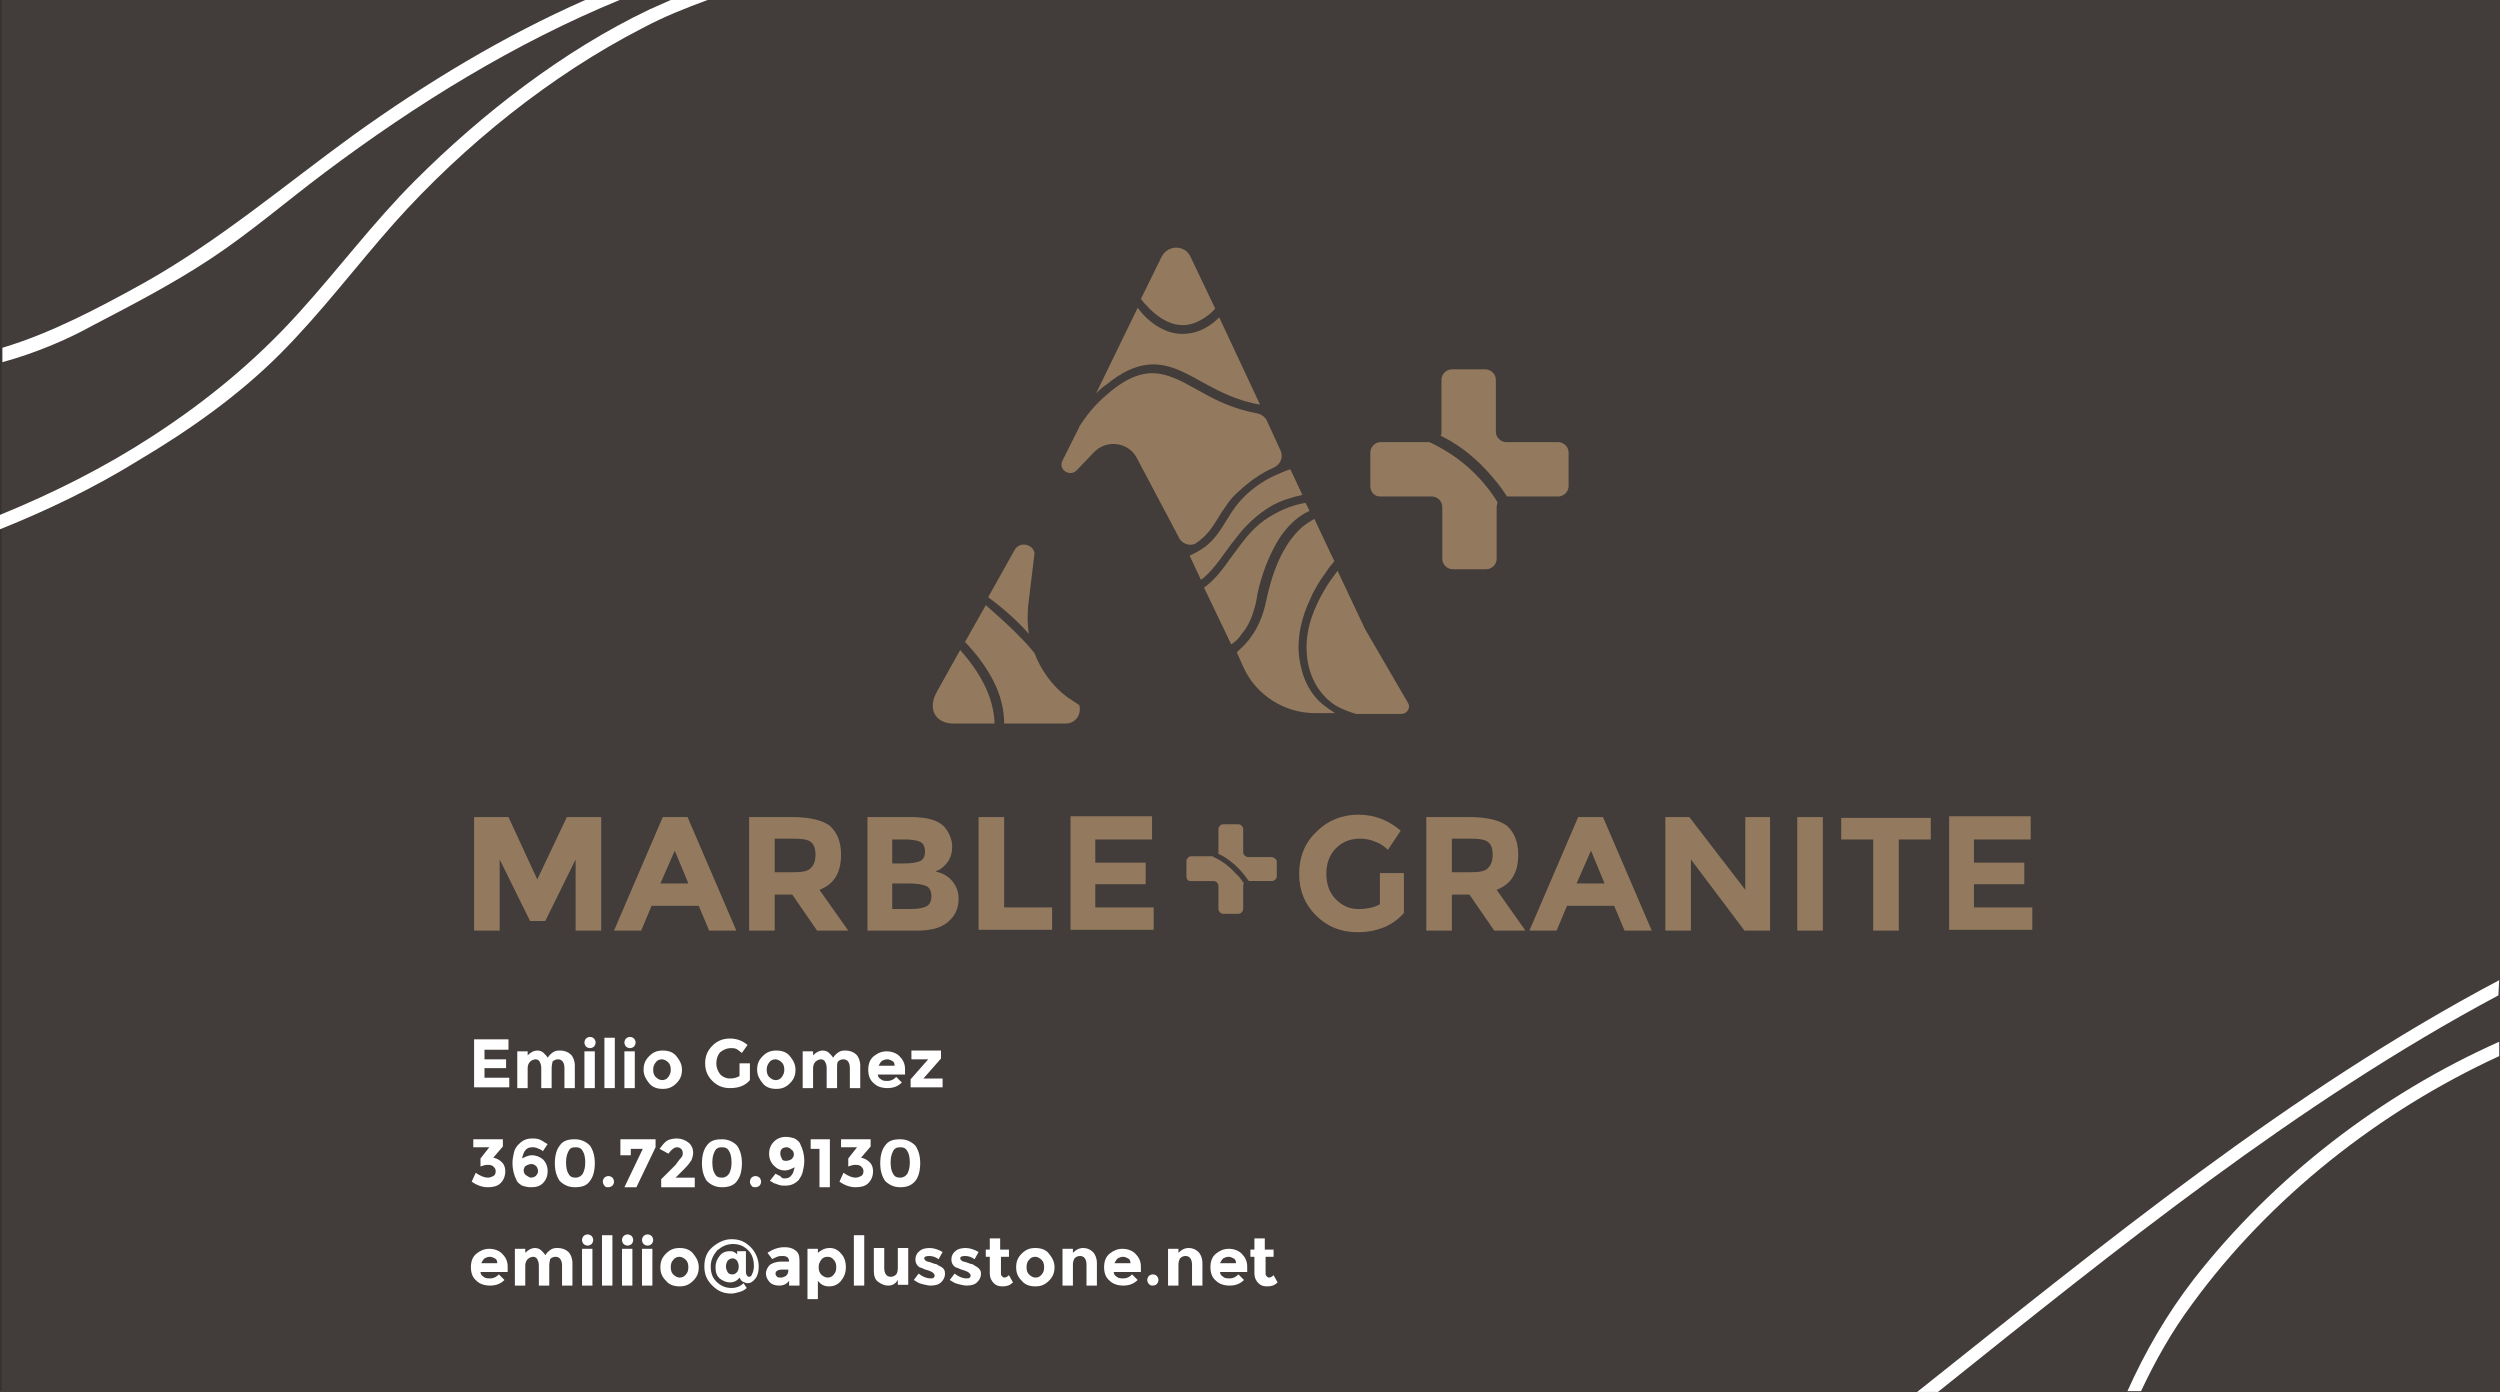 <?xml version="1.0" encoding="utf-8"?>
<!-- Generator: Adobe Illustrator 23.0.2, SVG Export Plug-In . SVG Version: 6.00 Build 0)  -->
<svg version="1.1" id="Layer_1" xmlns="http://www.w3.org/2000/svg" xmlns:xlink="http://www.w3.org/1999/xlink" x="0px" y="0px"
	 viewBox="0 0 312.7 174.1" style="enable-background:new 0 0 312.7 174.1;" xml:space="preserve">
<rect x="0" y="0" width="312.7" height="174.1" fill="#333333" stroke="none"/>
<style type="text/css">
	.st0{fill:#423C3A;}
	.st1{fill:#937A5E;}
	.st2{fill:none;}
	.st3{fill:#FFFFFF;}
	.st4{enable-background:new    ;}
</style>
<g>
	<g>
		<rect x="0.2" y="0" class="st0" width="312.5" height="174.1"/>
	</g>
</g>
<g>
	<g>
		<g>
			<path class="st1" d="M154.6,67.3c1.2-1.6,2.7-3,4.4-4c1.2-0.7,2.6-1.1,3.9-1.4l-1.5-3.2c-0.7,0.2-1.3,0.5-2,0.8
				c-1.7,0.8-3.2,1.9-4.4,3.3c-1.3,1.5-2,3.3-3.3,4.7c-0.8,0.9-1.8,1.5-2.9,2l1.4,3c0.1,0,0.1-0.1,0.2-0.1
				C152.1,71,153.2,69,154.6,67.3z"/>
			<path class="st1" d="M155.3,79.3c0.8-0.9,1.3-2.1,1.6-3.2c0.2-0.6,0.3-1.3,0.4-1.9c0.4-1.8,1-3.6,1.8-5.2
				c0.9-1.9,2.2-3.7,4.1-4.8c0.2-0.1,0.4-0.2,0.6-0.3l-0.5-1c-1.9,0.3-3.6,1.1-5.2,2.2c-1.7,1.2-2.9,3-4.1,4.6c-1,1.4-2,2.8-3.4,3.8
				l3.4,7.1C154.6,80.2,155,79.8,155.3,79.3z"/>
			<path class="st1" d="M144.8,45.6c2.5,0.2,4.7,1.8,6.9,2.9c1.9,1,3.9,1.8,5.9,2.1l-5.1-10.9c-0.9,0.9-2,1.6-3.2,1.9
				c-1.3,0.3-2.6,0.2-3.8-0.4c-1.3-0.6-2.3-1.5-3.2-2.7l-5.2,10.7c0.4-0.4,0.8-0.8,1.3-1.1C140.2,46.6,142.4,45.4,144.8,45.6z"/>
			<path class="st1" d="M171.1,79.3c-0.1-0.2-0.3-0.5-0.4-0.7l0,0l-3.4-7.2c-0.6,0.8-1.2,1.6-1.7,2.5c-0.6,1-1.1,2.1-1.5,3.2
				c-0.7,2-0.9,4.2-0.4,6.3c0.5,2,1.6,3.7,3.3,4.8c0.8,0.5,1.7,0.8,2.6,1.1h5.7c0.7,0,1.2-0.8,0.8-1.4L171.1,79.3z"/>
			<path class="st1" d="M149.4,40.4c1-0.4,1.9-1,2.6-1.8l-3.1-6.5c-0.7-1.5-2.8-1.5-3.6,0l-2.6,5.3c0.2,0.2,0.3,0.4,0.5,0.6
				C144.8,39.8,147,41.3,149.4,40.4z"/>
			<path class="st1" d="M162.5,82.2c-0.3-2.5,0.3-5,1.4-7.3c0.5-1.2,1.2-2.3,2-3.4c0.3-0.5,0.7-0.9,1-1.3l-2.5-5.3
				c-0.5,0.3-1,0.6-1.5,1c-2.7,2.4-3.9,6.2-4.6,9.6c-0.5,2.2-1.5,4.2-3.2,5.7c-0.1,0.1-0.3,0.3-0.4,0.4l0.9,2
				c1.6,3.4,5.1,5.6,8.9,5.6h2.5c-0.5-0.3-0.9-0.6-1.3-0.9C163.7,86.8,162.8,84.5,162.5,82.2z"/>
			<path class="st1" d="M149.5,68C149.5,68,149.5,67.9,149.5,68c0.8-0.5,1.5-1.2,2-1.9c0.6-0.8,1.1-1.8,1.7-2.6
				c0.5-0.8,1.1-1.5,1.8-2.1c1.3-1.2,2.7-2.2,4.3-2.9c0.9-0.4,1.3-1.4,0.8-2.3l-1.6-3.5c-0.2-0.5-0.7-0.9-1.3-1
				c-2.1-0.4-4-1.1-5.9-2.1c-1.1-0.6-2.2-1.2-3.3-1.8c-1-0.5-2.2-1-3.4-1.1c-2.4-0.2-4.5,1.2-6.2,2.7c-1.3,1.1-2.4,2.4-3.3,3.8
				c-0.1,0.1-0.1,0.2-0.1,0.2l-2.1,4.2c-0.6,1.2,1,2.1,1.8,1.2l2.1-2.2c1.6-1.7,4.4-1.3,5.4,0.7l5.4,10.2
				C148.1,68.1,148.9,68.3,149.5,68z"/>
			<path class="st1" d="M172.6,62.1h6.5c0.7,0,1.3,0.6,1.3,1.3v6.5c0,0.7,0.6,1.3,1.3,1.3h4.2c0.7,0,1.3-0.6,1.3-1.3v-6.5
				c0-0.2,0.1-0.4,0.1-0.6c-0.6-1-1.3-1.9-2.1-2.8c-1.8-2-3.9-3.5-6.2-4.6c-0.1,0-0.2-0.1-0.2-0.1h-6.1c-0.7,0-1.3,0.6-1.3,1.3v4.2
				C171.4,61.5,171.9,62.1,172.6,62.1z"/>
			<path class="st1" d="M194.9,55.3h-6.5c-0.7,0-1.3-0.6-1.3-1.3v-6.5c0-0.7-0.6-1.3-1.3-1.3h-4.2c-0.7,0-1.3,0.6-1.3,1.3V54
				c0,0.2,0,0.3-0.1,0.5c0.4,0.2,0.8,0.4,1.3,0.7c2.2,1.3,4.1,3.1,5.7,5.1c0.5,0.6,0.9,1.2,1.3,1.8h6.4c0.7,0,1.3-0.6,1.3-1.3v-4.2
				C196.2,55.9,195.6,55.3,194.9,55.3z"/>
			<path class="st1" d="M117.2,86.5c-1.2,2.1-0.3,4,2.1,4h5.1c-0.1-3.5-2-6.6-4.3-9.2L117.2,86.5z"/>
			<path class="st1" d="M128.7,79.3c-0.2-1.1-0.2-2.3-0.1-3.5l0.8-6.6c-0.2-1.2-1.9-1.5-2.5-0.4l-3.3,5.9
				C125.5,76.1,127.2,77.6,128.7,79.3z"/>
			<path class="st1" d="M133.5,87.2c-1.9-1.4-3.3-3.4-4.1-5.5c-0.5-0.6-0.9-1.1-1.4-1.6c-1.5-1.6-3.1-3-4.7-4.4l-2.6,4.6
				c0.5,0.5,1,1.1,1.5,1.7c1.4,1.8,2.6,3.8,3.1,6c0.2,0.8,0.3,1.7,0.3,2.5h7.7c1.2,0,2-1.1,1.7-2.3L133.5,87.2z"/>
		</g>
	</g>
</g>
<g>
	<path class="st2" d="M312.6,130.3v-5.8c-25.1,13.4-47.6,31.6-70.1,49.6h23.6c2.2-4.9,4.9-9.6,8.3-14
		C284.5,147.3,297.8,136.9,312.6,130.3z"/>
	<path class="st2" d="M44.1,16.9c9.2-6.7,18.8-12.4,29-16.9h-73v43.6c6.1-1.8,11.9-4.9,17.5-8C27.2,30.3,35.4,23.3,44.1,16.9z"/>
	<path class="st2" d="M37.5,39.1c4.9-5.5,9.3-11.3,14.5-16.5c8.4-8.4,18.6-16.3,29.3-21.4C82.2,0.8,83.1,0.4,84,0h-6.5
		C64.4,5.4,52.2,12.9,40.6,21.6c-4.8,3.6-9.3,7.5-14.3,10.8c-4.7,3.1-9.7,5.7-14.6,8.4c-3.6,2-7.5,3.6-11.5,4.7v19
		c6.6-2.7,12.9-5.9,19-9.8C26,50.2,32.1,45.2,37.5,39.1z"/>
	<path class="st2" d="M274.2,163.1c-2.5,3.5-4.6,7.1-6.4,10.9h44.9v-41.9C297.6,139,283.9,149.8,274.2,163.1z"/>
	<path class="st2" d="M312.6,0h-224c-2.8,1-5.5,2.1-8.1,3.5C69,9.4,58.1,18.2,49.5,27.8c-4.9,5.4-9.3,11.3-14.4,16.5
		c-5.3,5.2-11.4,9.5-17.6,13.3C12,61,6.2,63.8,0.2,66.2V174h239.7c23.3-18.6,46.6-37.7,72.8-51.5V0H312.6z"/>
	<path class="st3" d="M312.6,122.6c-26.1,13.8-49.4,32.9-72.8,51.5h2.6c22.5-18,45-36.2,70.1-49.6L312.6,122.6L312.6,122.6z"/>
	<path class="st3" d="M312.6,132.1v-1.8c-14.8,6.6-28.2,16.9-38.2,29.7c-3.4,4.4-6.1,9.1-8.3,14h1.7c1.8-3.8,3.8-7.4,6.4-10.9
		C283.9,149.8,297.6,139,312.6,132.1z"/>
	<path class="st3" d="M35,44.3c5.2-5.2,9.6-11.1,14.4-16.5c8.6-9.6,19.5-18.4,31-24.3C83,2.1,85.8,1,88.5,0h-4.6
		c-0.9,0.4-1.8,0.8-2.7,1.2c-10.7,5.1-20.9,13-29.3,21.4c-5.2,5.2-9.6,11.1-14.5,16.5C32,45.1,25.8,50.2,19,54.6
		c-6,3.9-12.4,7.1-19,9.8v1.8c6-2.4,11.8-5.2,17.3-8.6C23.7,53.8,29.8,49.5,35,44.3z"/>
	<path class="st3" d="M26.3,32.4c5-3.3,9.5-7.2,14.3-10.8C52.2,12.9,64.4,5.4,77.5,0h-4.3C63,4.5,53.4,10.3,44.2,16.9
		c-8.8,6.4-16.9,13.3-26.4,18.6c-5.6,3.1-11.5,6.2-17.5,8v1.8c4-1.1,7.9-2.7,11.5-4.7C16.6,38.1,21.6,35.5,26.3,32.4z"/>
</g>
<g>
	<g>
		<path class="st1" d="M148.9,110.2h2.9c0.3,0,0.6,0.3,0.6,0.6v2.9c0,0.3,0.3,0.6,0.6,0.6h1.9c0.3,0,0.6-0.3,0.6-0.6v-2.9
			c0-0.1,0-0.2,0.1-0.3c-0.3-0.4-0.6-0.9-1-1.2c-0.8-0.9-1.7-1.6-2.8-2.1c0,0-0.1,0-0.1-0.1H149c-0.3,0-0.6,0.3-0.6,0.6v1.9
			C148.4,110,148.6,110.2,148.9,110.2z"/>
		<path class="st1" d="M159,107.2h-2.9c-0.3,0-0.6-0.3-0.6-0.6v-2.9c0-0.3-0.3-0.6-0.6-0.6H153c-0.3,0-0.6,0.3-0.6,0.6v2.9
			c0,0.1,0,0.1,0,0.2c0.2,0.1,0.4,0.2,0.6,0.3c1,0.6,1.9,1.4,2.6,2.3c0.2,0.3,0.4,0.5,0.6,0.8h2.9c0.3,0,0.6-0.3,0.6-0.6v-1.9
			C159.6,107.4,159.3,107.2,159,107.2z"/>
		<g class="st4">
			<path class="st1" d="M72,107.5l-3.8,7.7h-1.9l-3.8-7.7v8.9h-3.2v-14.2h4.3l3.6,7.8l3.7-7.8h4.3v14.2H72V107.5z"/>
			<path class="st1" d="M88.7,116.4l-1.3-3.1h-5.9l-1.3,3.1h-3.4l6.1-14.2H86l6.1,14.2H88.7z M84.4,106.4l-1.8,4.1h3.5L84.4,106.4z"
				/>
			<path class="st1" d="M105.2,106.9c0,2.3-0.9,3.7-2.7,4.4l3.6,5.1h-3.9l-3.1-4.5h-2.2v4.5h-3.2v-14.2h5.4c2.2,0,3.8,0.4,4.7,1.1
				C104.7,104.1,105.2,105.3,105.2,106.9z M101.4,108.6c0.4-0.4,0.6-0.9,0.6-1.7c0-0.8-0.2-1.3-0.6-1.6c-0.4-0.3-1.1-0.4-2.1-0.4
				h-2.4v4.2h2.3C100.3,109.1,101,109,101.4,108.6z"/>
			<path class="st1" d="M114.7,116.4h-6.2v-14.2h5.5c1,0,1.8,0.1,2.5,0.3c0.7,0.2,1.2,0.5,1.6,0.9c0.6,0.7,1,1.6,1,2.5
				c0,1.1-0.4,1.9-1.1,2.5c-0.2,0.2-0.4,0.3-0.5,0.4c-0.1,0-0.3,0.1-0.5,0.2c0.9,0.2,1.6,0.6,2.1,1.2c0.5,0.6,0.8,1.3,0.8,2.2
				c0,1-0.3,1.9-1,2.6C118,116,116.6,116.4,114.7,116.4z M111.6,108h1.5c0.9,0,1.5-0.1,2-0.3c0.4-0.2,0.6-0.6,0.6-1.2
				s-0.2-1-0.6-1.2c-0.4-0.2-1.1-0.3-2-0.3h-1.5V108z M111.6,113.7h2.2c0.9,0,1.6-0.1,2-0.3c0.5-0.2,0.7-0.7,0.7-1.3
				s-0.2-1.1-0.7-1.3c-0.5-0.2-1.2-0.3-2.3-0.3h-1.9V113.7z"/>
			<path class="st1" d="M122.4,116.4v-14.2h3.2v11.3h6v2.8H122.4z"/>
			<path class="st1" d="M144.1,102.2v2.8h-7.1v2.9h6.3v2.7h-6.3v2.9h7.3v2.8h-10.4v-14.2H144.1z"/>
			<path class="st1" d="M172.4,109.2h3.2v5c-1.4,1.6-3.4,2.4-5.8,2.4c-2.1,0-3.8-0.7-5.2-2.1s-2.1-3.1-2.1-5.2s0.7-3.9,2.2-5.3
				c1.4-1.4,3.2-2.1,5.2-2.1c2,0,3.8,0.7,5.3,2l-1.6,2.4c-0.6-0.6-1.2-0.9-1.8-1.1c-0.5-0.2-1.1-0.3-1.7-0.3c-1.2,0-2.2,0.4-3,1.2
				s-1.2,1.9-1.2,3.2c0,1.3,0.4,2.4,1.2,3.2c0.8,0.8,1.7,1.2,2.8,1.2c1.1,0,2-0.2,2.7-0.6V109.2z"/>
			<path class="st1" d="M189.9,106.9c0,2.3-0.9,3.7-2.7,4.4l3.6,5.1h-3.9l-3.1-4.5h-2.2v4.5h-3.2v-14.2h5.4c2.2,0,3.8,0.4,4.7,1.1
				C189.4,104.1,189.9,105.3,189.9,106.9z M186.1,108.6c0.4-0.4,0.6-0.9,0.6-1.7c0-0.8-0.2-1.3-0.6-1.6c-0.4-0.3-1.1-0.4-2.1-0.4
				h-2.4v4.2h2.3C185,109.1,185.7,109,186.1,108.6z"/>
			<path class="st1" d="M203.2,116.4l-1.3-3.1H196l-1.3,3.1h-3.4l6.1-14.2h3.1l6.1,14.2H203.2z M199,106.4l-1.8,4.1h3.5L199,106.4z"
				/>
			<path class="st1" d="M218.2,102.2h3.2v14.2h-3.2l-6.7-8.9v8.9h-3.2v-14.2h3l7,9.1V102.2z"/>
			<path class="st1" d="M224.8,102.2h3.2v14.2h-3.2V102.2z"/>
			<path class="st1" d="M237.5,105v11.4h-3.2V105h-4v-2.7h11.2v2.7H237.5z"/>
			<path class="st1" d="M254,102.2v2.8h-7.1v2.9h6.3v2.7h-6.3v2.9h7.3v2.8h-10.4v-14.2H254z"/>
		</g>
	</g>
</g>
<g class="st4">
	<path class="st3" d="M63.6,130.1v1.2h-3v1.2h2.7v1.1h-2.7v1.2h3.1v1.2h-4.4v-6H63.6z"/>
	<path class="st3" d="M69,133.6v2.5h-1.3v-2.5c0-0.4-0.1-0.6-0.2-0.8c-0.1-0.2-0.3-0.3-0.5-0.3s-0.5,0.1-0.7,0.3
		c-0.2,0.2-0.3,0.5-0.3,0.8v2.5h-1.3v-4.6H66v0.5c0.4-0.4,0.8-0.6,1.2-0.6c0.3,0,0.6,0.1,0.8,0.3c0.2,0.2,0.4,0.4,0.5,0.6
		c0.2-0.3,0.4-0.5,0.7-0.7s0.6-0.2,0.9-0.2c0.5,0,1,0.2,1.3,0.5c0.3,0.3,0.5,0.8,0.5,1.4v2.8h-1.3v-2.5c0-0.7-0.3-1.1-0.8-1.1
		c-0.3,0-0.5,0.1-0.7,0.3C69.1,133,69,133.2,69,133.6z"/>
	<path class="st3" d="M73.3,130.9c-0.1-0.1-0.2-0.3-0.2-0.5s0.1-0.4,0.2-0.5c0.1-0.1,0.3-0.2,0.5-0.2s0.4,0.1,0.5,0.2
		c0.1,0.1,0.2,0.3,0.2,0.5s-0.1,0.4-0.2,0.5c-0.1,0.1-0.3,0.2-0.5,0.2S73.4,131,73.3,130.9z M74.4,136.1h-1.3v-4.6h1.3V136.1z"/>
	<path class="st3" d="M76.9,136.1h-1.3v-6.3h1.3V136.1z"/>
	<path class="st3" d="M78.3,130.9c-0.1-0.1-0.2-0.3-0.2-0.5s0.1-0.4,0.2-0.5c0.1-0.1,0.3-0.2,0.5-0.2s0.4,0.1,0.5,0.2
		c0.1,0.1,0.2,0.3,0.2,0.5s-0.1,0.4-0.2,0.5c-0.1,0.1-0.3,0.2-0.5,0.2S78.4,131,78.3,130.9z M79.4,136.1h-1.3v-4.6h1.3V136.1z"/>
	<path class="st3" d="M85.3,133.8c0,0.7-0.2,1.2-0.7,1.7s-1,0.7-1.7,0.7s-1.3-0.2-1.7-0.7s-0.7-1-0.7-1.7s0.2-1.2,0.7-1.7
		s1-0.7,1.7-0.7s1.3,0.2,1.7,0.7S85.3,133.1,85.3,133.8z M81.7,133.8c0,0.4,0.1,0.7,0.3,0.9s0.5,0.4,0.8,0.4s0.6-0.1,0.8-0.4
		s0.3-0.5,0.3-0.9s-0.1-0.7-0.3-0.9s-0.5-0.4-0.8-0.4s-0.6,0.1-0.8,0.4S81.7,133.4,81.7,133.8z"/>
	<path class="st3" d="M92.5,133h1.3v2.1c-0.6,0.7-1.4,1-2.5,1c-0.9,0-1.6-0.3-2.2-0.9c-0.6-0.6-0.9-1.3-0.9-2.2s0.3-1.6,0.9-2.2
		s1.3-0.9,2.2-0.9s1.6,0.3,2.2,0.8l-0.7,1c-0.3-0.2-0.5-0.4-0.7-0.5c-0.2-0.1-0.5-0.1-0.7-0.1c-0.5,0-0.9,0.2-1.3,0.5
		c-0.3,0.3-0.5,0.8-0.5,1.4s0.2,1,0.5,1.4c0.3,0.3,0.7,0.5,1.2,0.5c0.5,0,0.8-0.1,1.2-0.3V133z"/>
	<path class="st3" d="M99.5,133.8c0,0.7-0.2,1.2-0.7,1.7s-1,0.7-1.7,0.7s-1.3-0.2-1.7-0.7s-0.7-1-0.7-1.7s0.2-1.2,0.7-1.7
		s1-0.7,1.7-0.7s1.3,0.2,1.7,0.7S99.5,133.1,99.5,133.8z M95.9,133.8c0,0.4,0.1,0.7,0.3,0.9s0.5,0.4,0.8,0.4s0.6-0.1,0.8-0.4
		s0.3-0.5,0.3-0.9s-0.1-0.7-0.3-0.9s-0.5-0.4-0.8-0.4s-0.6,0.1-0.8,0.4S95.9,133.4,95.9,133.8z"/>
	<path class="st3" d="M104.7,133.6v2.5h-1.3v-2.5c0-0.4-0.1-0.6-0.2-0.8c-0.1-0.2-0.3-0.3-0.5-0.3s-0.5,0.1-0.7,0.3
		c-0.2,0.2-0.3,0.5-0.3,0.8v2.5h-1.3v-4.6h1.3v0.5c0.4-0.4,0.8-0.6,1.2-0.6c0.3,0,0.6,0.1,0.8,0.3c0.2,0.2,0.4,0.4,0.5,0.6
		c0.2-0.3,0.4-0.5,0.7-0.7s0.6-0.2,0.9-0.2c0.5,0,1,0.2,1.3,0.5c0.3,0.3,0.5,0.8,0.5,1.4v2.8h-1.3v-2.5c0-0.7-0.3-1.1-0.8-1.1
		c-0.3,0-0.5,0.1-0.7,0.3C104.7,133,104.7,133.2,104.7,133.6z"/>
	<path class="st3" d="M112.8,135.4c-0.5,0.5-1.1,0.7-1.8,0.7c-0.7,0-1.3-0.2-1.7-0.6c-0.5-0.4-0.7-1-0.7-1.7s0.2-1.3,0.7-1.7
		s1-0.6,1.6-0.6c0.6,0,1.2,0.2,1.6,0.6s0.7,0.9,0.7,1.6v0.7h-3.4c0,0.3,0.2,0.5,0.4,0.6c0.2,0.2,0.5,0.2,0.8,0.2
		c0.5,0,0.8-0.2,1.1-0.5L112.8,135.4z M111.6,132.7c-0.2-0.1-0.4-0.2-0.6-0.2c-0.3,0-0.5,0.1-0.7,0.2c-0.2,0.2-0.3,0.4-0.4,0.6h2
		C111.9,133,111.8,132.8,111.6,132.7z"/>
	<path class="st3" d="M114,132.5v-1.1h3.7v1l-2.2,2.5h2.4v1.1h-4V135l2.2-2.5H114z"/>
</g>
<g class="st4">
	<path class="st3" d="M59.2,143.6v-1.1h3.7v0.9l-1.2,1.4c0.5,0.1,0.8,0.3,1.1,0.6c0.3,0.3,0.4,0.7,0.4,1.1c0,0.6-0.2,1.1-0.6,1.5
		s-1,0.5-1.6,0.5s-1.3-0.2-2-0.7l0.5-1.1c0.6,0.4,1.1,0.6,1.5,0.6c0.3,0,0.5-0.1,0.7-0.2c0.2-0.1,0.3-0.3,0.3-0.6s-0.1-0.4-0.3-0.6
		s-0.5-0.2-0.8-0.2c-0.2,0-0.5,0.1-0.8,0.2v-1l1.1-1.4H59.2z"/>
	<path class="st3" d="M66.6,143.5c-0.4,0-0.7,0.1-0.9,0.4c-0.2,0.2-0.3,0.6-0.4,1c0.4-0.2,0.8-0.4,1.2-0.4c0.6,0,1,0.2,1.4,0.5
		c0.4,0.4,0.6,0.9,0.6,1.5s-0.2,1.1-0.6,1.5c-0.4,0.4-0.9,0.5-1.5,0.5c-0.4,0-0.8-0.1-1.1-0.2c-0.3-0.2-0.6-0.4-0.7-0.7
		c-0.3-0.6-0.5-1.3-0.5-2.1c0-0.5,0.1-1,0.2-1.4c0.1-0.4,0.3-0.7,0.6-1c0.5-0.5,1-0.7,1.7-0.7c0.3,0,0.5,0,0.8,0.1
		c0.3,0.1,0.4,0.2,0.6,0.3c0.1,0.1,0.3,0.2,0.5,0.3l-0.6,0.9c0,0-0.1-0.1-0.1-0.1c-0.1-0.1-0.2-0.1-0.4-0.2
		C67,143.5,66.8,143.5,66.6,143.5z M66.5,145.6c-0.3,0-0.5,0.1-0.7,0.2s-0.3,0.4-0.3,0.6s0.1,0.5,0.3,0.6s0.4,0.3,0.6,0.3
		s0.5-0.1,0.6-0.2c0.2-0.2,0.3-0.4,0.3-0.6s-0.1-0.5-0.2-0.6C66.9,145.7,66.7,145.6,66.5,145.6z"/>
	<path class="st3" d="M71.9,148.5c-0.8,0-1.4-0.3-1.9-0.8c-0.4-0.6-0.6-1.3-0.6-2.2c0-0.9,0.2-1.7,0.6-2.2c0.4-0.6,1-0.8,1.9-0.8
		c0.8,0,1.4,0.3,1.9,0.8c0.4,0.6,0.6,1.3,0.6,2.2c0,0.9-0.2,1.7-0.6,2.2C73.4,148.3,72.8,148.5,71.9,148.5z M71.1,144
		c-0.2,0.4-0.3,0.8-0.3,1.4s0.1,1.1,0.3,1.4c0.2,0.4,0.5,0.5,0.9,0.5c0.4,0,0.7-0.2,0.9-0.5c0.2-0.4,0.3-0.8,0.3-1.4
		s-0.1-1.1-0.3-1.4c-0.2-0.4-0.5-0.5-0.9-0.5C71.5,143.5,71.3,143.6,71.1,144z"/>
	<path class="st3" d="M75.6,148.3c-0.1-0.1-0.2-0.3-0.2-0.5s0.1-0.4,0.2-0.5s0.3-0.2,0.5-0.2s0.4,0.1,0.5,0.2s0.2,0.3,0.2,0.5
		s-0.1,0.4-0.2,0.5s-0.3,0.2-0.5,0.2S75.7,148.5,75.6,148.3z"/>
	<path class="st3" d="M77.6,144.4v-1.9H82v1l-2.4,5h-1.5l2.3-4.8h-1.5v0.8H77.6z"/>
	<path class="st3" d="M85.2,144.8c0.2-0.2,0.2-0.4,0.2-0.6s-0.1-0.4-0.2-0.5c-0.1-0.1-0.3-0.2-0.5-0.2c-0.4,0-0.7,0.3-1.1,0.8
		l-1.1-0.6c0.3-0.4,0.6-0.8,0.9-1c0.3-0.2,0.8-0.3,1.3-0.3c0.5,0,1,0.2,1.4,0.5c0.4,0.3,0.6,0.8,0.6,1.3c0,0.3-0.1,0.6-0.2,0.9
		c-0.2,0.3-0.4,0.6-0.9,1.1l-1.1,1.1h2.4v1.2h-4.2v-1l1.8-1.8C84.8,145.3,85,145,85.2,144.8z"/>
	<path class="st3" d="M90.3,148.5c-0.8,0-1.4-0.3-1.9-0.8c-0.4-0.6-0.6-1.3-0.6-2.2c0-0.9,0.2-1.7,0.6-2.2c0.4-0.6,1-0.8,1.9-0.8
		c0.8,0,1.4,0.3,1.9,0.8c0.4,0.6,0.6,1.3,0.6,2.2c0,0.9-0.2,1.7-0.6,2.2C91.8,148.3,91.1,148.5,90.3,148.5z M89.4,144
		c-0.2,0.4-0.3,0.8-0.3,1.4s0.1,1.1,0.3,1.4c0.2,0.4,0.5,0.5,0.9,0.5c0.4,0,0.7-0.2,0.9-0.5c0.2-0.4,0.3-0.8,0.3-1.4
		s-0.1-1.1-0.3-1.4c-0.2-0.4-0.5-0.5-0.9-0.5C89.9,143.5,89.6,143.6,89.4,144z"/>
	<path class="st3" d="M94,148.3c-0.1-0.1-0.2-0.3-0.2-0.5s0.1-0.4,0.2-0.5s0.3-0.2,0.5-0.2s0.4,0.1,0.5,0.2s0.2,0.3,0.2,0.5
		s-0.1,0.4-0.2,0.5s-0.3,0.2-0.5,0.2S94.1,148.5,94,148.3z"/>
	<path class="st3" d="M98.1,147.4c0.4,0,0.7-0.1,0.9-0.4c0.2-0.2,0.3-0.6,0.4-1c-0.4,0.2-0.8,0.4-1.2,0.4c-0.6,0-1-0.2-1.4-0.6
		c-0.4-0.4-0.6-0.9-0.6-1.5s0.2-1.1,0.6-1.5c0.4-0.4,0.9-0.6,1.5-0.6c0.4,0,0.8,0.1,1.1,0.2c0.3,0.2,0.6,0.4,0.7,0.7
		c0.3,0.6,0.5,1.3,0.5,2.1c0,0.5-0.1,1-0.2,1.4c-0.1,0.4-0.3,0.7-0.5,1c-0.5,0.5-1,0.7-1.7,0.7c-0.3,0-0.5,0-0.8-0.1
		c-0.3-0.1-0.5-0.2-0.6-0.2c-0.1-0.1-0.3-0.2-0.5-0.3l0.7-0.9c0,0,0.1,0.1,0.2,0.1c0.1,0.1,0.2,0.1,0.4,0.2
		C97.7,147.3,97.9,147.4,98.1,147.4z M98.3,145.2c0.3,0,0.5-0.1,0.7-0.2c0.2-0.2,0.3-0.4,0.3-0.6s-0.1-0.5-0.3-0.6
		c-0.2-0.2-0.4-0.3-0.6-0.3c-0.3,0-0.5,0.1-0.6,0.2c-0.2,0.2-0.2,0.4-0.2,0.6s0.1,0.5,0.2,0.6C97.8,145.1,98,145.2,98.3,145.2z"/>
	<path class="st3" d="M101.4,142.5h2.4v6h-1.3v-4.8h-1.1V142.5z"/>
	<path class="st3" d="M105.2,143.6v-1.1h3.7v0.9l-1.2,1.4c0.5,0.1,0.8,0.3,1.1,0.6c0.3,0.3,0.4,0.7,0.4,1.1c0,0.6-0.2,1.1-0.6,1.5
		s-1,0.5-1.6,0.5s-1.3-0.2-2-0.7l0.5-1.1c0.6,0.4,1.1,0.6,1.5,0.6c0.3,0,0.5-0.1,0.7-0.2c0.2-0.1,0.3-0.3,0.3-0.6s-0.1-0.4-0.3-0.6
		s-0.5-0.2-0.8-0.2c-0.2,0-0.5,0.1-0.8,0.2v-1l1.1-1.4H105.2z"/>
	<path class="st3" d="M112.6,148.5c-0.8,0-1.4-0.3-1.9-0.8c-0.4-0.6-0.6-1.3-0.6-2.2c0-0.9,0.2-1.7,0.6-2.2c0.4-0.6,1-0.8,1.9-0.8
		c0.8,0,1.4,0.3,1.9,0.8c0.4,0.6,0.6,1.3,0.6,2.2c0,0.9-0.2,1.7-0.6,2.2C114,148.3,113.4,148.5,112.6,148.5z M111.7,144
		c-0.2,0.4-0.3,0.8-0.3,1.4s0.1,1.1,0.3,1.4c0.2,0.4,0.5,0.5,0.9,0.5c0.4,0,0.7-0.2,0.9-0.5c0.2-0.4,0.3-0.8,0.3-1.4
		s-0.1-1.1-0.3-1.4c-0.2-0.4-0.5-0.5-0.9-0.5C112.2,143.5,111.9,143.6,111.7,144z"/>
</g>
<g class="st4">
	<path class="st3" d="M63.1,160.1c-0.5,0.5-1.1,0.7-1.8,0.7c-0.7,0-1.3-0.2-1.7-0.6c-0.5-0.4-0.7-1-0.7-1.7s0.2-1.3,0.7-1.7
		s1-0.6,1.6-0.6c0.6,0,1.2,0.2,1.6,0.6c0.4,0.4,0.7,0.9,0.7,1.6v0.7h-3.4c0,0.3,0.2,0.5,0.4,0.6c0.2,0.2,0.5,0.2,0.8,0.2
		c0.5,0,0.8-0.2,1.1-0.5L63.1,160.1z M61.9,157.4c-0.2-0.1-0.4-0.2-0.6-0.2c-0.3,0-0.5,0.1-0.7,0.2c-0.2,0.2-0.3,0.4-0.4,0.6h2
		C62.2,157.7,62.1,157.5,61.9,157.4z"/>
	<path class="st3" d="M68.7,158.3v2.5h-1.3v-2.5c0-0.4-0.1-0.6-0.2-0.8c-0.1-0.2-0.3-0.3-0.5-0.3s-0.5,0.1-0.7,0.3
		c-0.2,0.2-0.3,0.5-0.3,0.8v2.5h-1.3v-4.6h1.3v0.5c0.4-0.4,0.8-0.6,1.2-0.6c0.3,0,0.6,0.1,0.8,0.3s0.4,0.4,0.5,0.6
		c0.2-0.3,0.4-0.5,0.7-0.7s0.6-0.2,0.9-0.2c0.5,0,1,0.2,1.3,0.5c0.3,0.3,0.5,0.8,0.5,1.4v2.8h-1.3v-2.5c0-0.7-0.3-1.1-0.8-1.1
		c-0.3,0-0.5,0.1-0.7,0.3C68.8,157.7,68.7,157.9,68.7,158.3z"/>
	<path class="st3" d="M73,155.6c-0.1-0.1-0.2-0.3-0.2-0.5s0.1-0.4,0.2-0.5s0.3-0.2,0.5-0.2s0.4,0.1,0.5,0.2s0.2,0.3,0.2,0.5
		s-0.1,0.4-0.2,0.5s-0.3,0.2-0.5,0.2S73.1,155.7,73,155.6z M74.1,160.8h-1.3v-4.6h1.3V160.8z"/>
	<path class="st3" d="M76.6,160.8h-1.3v-6.3h1.3V160.8z"/>
	<path class="st3" d="M78,155.6c-0.1-0.1-0.2-0.3-0.2-0.5s0.1-0.4,0.2-0.5s0.3-0.2,0.5-0.2s0.4,0.1,0.5,0.2s0.2,0.3,0.2,0.5
		s-0.1,0.4-0.2,0.5s-0.3,0.2-0.5,0.2S78.1,155.7,78,155.6z M79.1,160.8h-1.3v-4.6h1.3V160.8z"/>
	<path class="st3" d="M80.5,155.6c-0.1-0.1-0.2-0.3-0.2-0.5s0.1-0.4,0.2-0.5s0.3-0.2,0.5-0.2s0.4,0.1,0.5,0.2s0.2,0.3,0.2,0.5
		s-0.1,0.4-0.2,0.5s-0.3,0.2-0.5,0.2S80.6,155.7,80.5,155.6z M81.6,160.8h-1.3v-4.6h1.3V160.8z"/>
	<path class="st3" d="M87.4,158.5c0,0.7-0.2,1.2-0.7,1.7c-0.5,0.5-1,0.7-1.7,0.7s-1.3-0.2-1.7-0.7c-0.5-0.5-0.7-1-0.7-1.7
		c0-0.7,0.2-1.2,0.7-1.7s1-0.7,1.7-0.7s1.3,0.2,1.7,0.7S87.4,157.8,87.4,158.5z M83.9,158.5c0,0.4,0.1,0.7,0.3,0.9
		c0.2,0.2,0.5,0.4,0.8,0.4s0.6-0.1,0.8-0.4c0.2-0.2,0.3-0.5,0.3-0.9c0-0.4-0.1-0.7-0.3-0.9c-0.2-0.2-0.5-0.4-0.8-0.4
		s-0.6,0.1-0.8,0.4C84,157.8,83.9,158.1,83.9,158.5z"/>
	<path class="st3" d="M93.7,159.7c0.2,0,0.3-0.1,0.4-0.4c0.1-0.2,0.2-0.6,0.2-0.9c0-0.8-0.2-1.5-0.7-2s-1.1-0.8-1.9-0.8
		c-0.8,0-1.4,0.3-2,0.8c-0.5,0.6-0.8,1.2-0.8,2c0,0.8,0.2,1.4,0.7,1.9c0.5,0.5,1.1,0.8,1.9,0.8c0.6,0,1.1-0.2,1.5-0.6l0.4,0.6
		c-0.2,0.2-0.5,0.4-0.9,0.5c-0.4,0.1-0.7,0.2-1,0.2c-1,0-1.7-0.3-2.4-1s-1-1.4-1-2.4s0.3-1.8,1-2.4s1.5-1,2.4-1c1,0,1.7,0.3,2.4,1
		c0.6,0.6,1,1.5,1,2.4c0,0.6-0.1,1.1-0.4,1.5c-0.3,0.4-0.6,0.6-1,0.6c-0.2,0-0.4-0.1-0.6-0.2c-0.2-0.1-0.3-0.3-0.4-0.5
		c-0.3,0.4-0.7,0.6-1.2,0.6c-0.5,0-0.9-0.2-1.3-0.5c-0.4-0.4-0.5-0.8-0.5-1.4c0-0.6,0.2-1,0.5-1.4s0.7-0.6,1.3-0.6
		c0.2,0,0.3,0,0.5,0.1s0.3,0.2,0.3,0.2l0.1,0.1v-0.4h1.1v2.7C93.4,159.6,93.5,159.7,93.7,159.7z M92.4,158.4c0-0.3-0.1-0.5-0.2-0.7
		c-0.2-0.2-0.3-0.3-0.6-0.3c-0.2,0-0.4,0.1-0.6,0.3c-0.1,0.2-0.2,0.4-0.2,0.7c0,0.3,0.1,0.5,0.2,0.7c0.1,0.2,0.3,0.3,0.6,0.3
		s0.4-0.1,0.6-0.3C92.3,159,92.4,158.7,92.4,158.4z"/>
	<path class="st3" d="M99.9,160.8h-1.2v-0.6c-0.3,0.4-0.7,0.6-1.2,0.6s-0.9-0.1-1.2-0.4c-0.3-0.3-0.5-0.7-0.5-1.1s0.2-0.8,0.5-1.1
		c0.3-0.2,0.8-0.4,1.4-0.4h1v0c0-0.5-0.3-0.7-0.8-0.7c-0.2,0-0.5,0-0.7,0.1c-0.2,0.1-0.5,0.2-0.6,0.3l-0.6-0.8
		c0.6-0.4,1.3-0.7,2.1-0.7c0.6,0,1,0.1,1.4,0.4s0.5,0.7,0.5,1.3V160.8z M98.6,159v-0.2h-0.8c-0.5,0-0.8,0.2-0.8,0.5
		c0,0.2,0.1,0.3,0.2,0.4c0.1,0.1,0.3,0.1,0.5,0.1s0.4-0.1,0.6-0.2C98.5,159.4,98.6,159.2,98.6,159z"/>
	<path class="st3" d="M103.8,156.1c0.5,0,1,0.2,1.4,0.7c0.4,0.4,0.6,1,0.6,1.7s-0.2,1.2-0.6,1.7c-0.4,0.5-0.9,0.7-1.5,0.7
		c-0.6,0-1-0.2-1.4-0.7v2.3h-1.3v-6.3h1.3v0.5C102.8,156.3,103.2,156.1,103.8,156.1z M102.4,158.5c0,0.4,0.1,0.7,0.3,0.9
		c0.2,0.2,0.5,0.4,0.8,0.4c0.3,0,0.6-0.1,0.8-0.4c0.2-0.2,0.3-0.5,0.3-0.9c0-0.4-0.1-0.7-0.3-0.9c-0.2-0.3-0.5-0.4-0.8-0.4
		s-0.6,0.1-0.8,0.4S102.4,158.1,102.4,158.5z"/>
	<path class="st3" d="M108.1,160.8h-1.3v-6.3h1.3V160.8z"/>
	<path class="st3" d="M112.3,158.6v-2.5h1.3v4.6h-1.3v-0.6c-0.3,0.5-0.7,0.7-1.2,0.7c-0.5,0-0.9-0.2-1.3-0.5s-0.5-0.8-0.5-1.4v-2.8
		h1.3v2.5c0,0.7,0.3,1.1,0.8,1.1c0.3,0,0.5-0.1,0.7-0.3C112.2,159.3,112.3,159,112.3,158.6z"/>
	<path class="st3" d="M118.2,159.3c0,0.5-0.2,0.8-0.5,1.1c-0.3,0.3-0.8,0.4-1.3,0.4c-0.3,0-0.7-0.1-1.1-0.2c-0.4-0.1-0.7-0.3-1-0.5
		l0.6-0.8c0.5,0.4,1,0.6,1.5,0.6c0.2,0,0.3,0,0.4-0.1s0.1-0.2,0.1-0.3s-0.1-0.2-0.2-0.3c-0.1-0.1-0.3-0.2-0.6-0.3s-0.4-0.1-0.6-0.2
		c-0.1-0.1-0.3-0.1-0.5-0.2c-0.3-0.2-0.5-0.5-0.5-1c0-0.4,0.2-0.8,0.5-1c0.3-0.3,0.8-0.4,1.3-0.4c0.5,0,1.1,0.2,1.6,0.5l-0.5,0.9
		c-0.4-0.3-0.8-0.4-1.2-0.4s-0.6,0.1-0.6,0.3c0,0.1,0.1,0.2,0.2,0.3c0.1,0.1,0.3,0.1,0.6,0.2c0.3,0.1,0.5,0.2,0.6,0.2
		c0.1,0,0.3,0.1,0.4,0.2C118.1,158.6,118.2,158.9,118.2,159.3z"/>
	<path class="st3" d="M122.7,159.3c0,0.5-0.2,0.8-0.5,1.1c-0.3,0.3-0.8,0.4-1.3,0.4c-0.3,0-0.7-0.1-1.1-0.2c-0.4-0.1-0.7-0.3-1-0.5
		l0.6-0.8c0.5,0.4,1,0.6,1.5,0.6c0.2,0,0.3,0,0.4-0.1s0.1-0.2,0.1-0.3s-0.1-0.2-0.2-0.3c-0.1-0.1-0.3-0.2-0.6-0.3s-0.4-0.1-0.6-0.2
		c-0.1-0.1-0.3-0.1-0.5-0.2c-0.3-0.2-0.5-0.5-0.5-1c0-0.4,0.2-0.8,0.5-1c0.3-0.3,0.8-0.4,1.3-0.4c0.5,0,1.1,0.2,1.6,0.5l-0.5,0.9
		c-0.4-0.3-0.8-0.4-1.2-0.4s-0.6,0.1-0.6,0.3c0,0.1,0.1,0.2,0.2,0.3c0.1,0.1,0.3,0.1,0.6,0.2c0.3,0.1,0.5,0.2,0.6,0.2
		c0.1,0,0.3,0.1,0.4,0.2C122.5,158.6,122.7,158.9,122.7,159.3z"/>
	<path class="st3" d="M125.2,157.1v2.1c0,0.2,0,0.3,0.1,0.4s0.2,0.2,0.3,0.2c0.2,0,0.4-0.1,0.6-0.3l0.5,0.9
		c-0.4,0.4-0.8,0.5-1.3,0.5s-0.8-0.1-1.1-0.4c-0.3-0.3-0.5-0.7-0.5-1.2v-2.1h-0.5v-0.9h0.5v-1.4h1.3v1.4h1.1v0.9H125.2z"/>
	<path class="st3" d="M131.9,158.5c0,0.7-0.2,1.2-0.7,1.7c-0.5,0.5-1,0.7-1.7,0.7s-1.3-0.2-1.7-0.7c-0.5-0.5-0.7-1-0.7-1.7
		c0-0.7,0.2-1.2,0.7-1.7s1-0.7,1.7-0.7s1.3,0.2,1.7,0.7S131.9,157.8,131.9,158.5z M128.4,158.5c0,0.4,0.1,0.7,0.3,0.9
		c0.2,0.2,0.5,0.4,0.8,0.4s0.6-0.1,0.8-0.4c0.2-0.2,0.3-0.5,0.3-0.9c0-0.4-0.1-0.7-0.3-0.9c-0.2-0.2-0.5-0.4-0.8-0.4
		s-0.6,0.1-0.8,0.4C128.5,157.8,128.4,158.1,128.4,158.5z"/>
	<path class="st3" d="M134.2,158.2v2.6h-1.3v-4.6h1.3v0.5c0.4-0.4,0.8-0.6,1.3-0.6s0.9,0.2,1.2,0.5c0.3,0.3,0.5,0.8,0.5,1.4v2.8
		h-1.3v-2.6c0-0.7-0.3-1.1-0.8-1.1c-0.3,0-0.5,0.1-0.7,0.3C134.3,157.6,134.2,157.8,134.2,158.2z"/>
	<path class="st3" d="M142.3,160.1c-0.5,0.5-1.1,0.7-1.8,0.7c-0.7,0-1.3-0.2-1.7-0.6c-0.5-0.4-0.7-1-0.7-1.7s0.2-1.3,0.7-1.7
		s1-0.6,1.6-0.6c0.6,0,1.2,0.2,1.6,0.6c0.4,0.4,0.7,0.9,0.7,1.6v0.7h-3.4c0,0.3,0.2,0.5,0.4,0.6c0.2,0.2,0.5,0.2,0.8,0.2
		c0.5,0,0.8-0.2,1.1-0.5L142.3,160.1z M141.1,157.4c-0.2-0.1-0.4-0.2-0.6-0.2c-0.3,0-0.5,0.1-0.7,0.2c-0.2,0.2-0.3,0.4-0.4,0.6h2
		C141.4,157.7,141.3,157.5,141.1,157.4z"/>
	<path class="st3" d="M143.7,160.6c-0.1-0.1-0.2-0.3-0.2-0.5s0.1-0.4,0.2-0.5s0.3-0.2,0.5-0.2s0.4,0.1,0.5,0.2s0.2,0.3,0.2,0.5
		s-0.1,0.4-0.2,0.5s-0.3,0.2-0.5,0.2S143.9,160.8,143.7,160.6z"/>
	<path class="st3" d="M147.4,158.2v2.6h-1.3v-4.6h1.3v0.5c0.4-0.4,0.8-0.6,1.3-0.6s0.9,0.2,1.2,0.5c0.3,0.3,0.5,0.8,0.5,1.4v2.8
		h-1.3v-2.6c0-0.7-0.3-1.1-0.8-1.1c-0.3,0-0.5,0.1-0.7,0.3C147.5,157.6,147.4,157.8,147.4,158.2z"/>
	<path class="st3" d="M155.6,160.1c-0.5,0.5-1.1,0.7-1.8,0.7c-0.7,0-1.3-0.2-1.7-0.6c-0.5-0.4-0.7-1-0.7-1.7s0.2-1.3,0.7-1.7
		s1-0.6,1.6-0.6c0.6,0,1.2,0.2,1.6,0.6c0.4,0.4,0.7,0.9,0.7,1.6v0.7h-3.4c0,0.3,0.2,0.5,0.4,0.6c0.2,0.2,0.5,0.2,0.8,0.2
		c0.5,0,0.8-0.2,1.1-0.5L155.6,160.1z M154.3,157.4c-0.2-0.1-0.4-0.2-0.6-0.2c-0.3,0-0.5,0.1-0.7,0.2c-0.2,0.2-0.3,0.4-0.4,0.6h2
		C154.6,157.7,154.5,157.5,154.3,157.4z"/>
	<path class="st3" d="M158.3,157.1v2.1c0,0.2,0,0.3,0.1,0.4s0.2,0.2,0.3,0.2c0.2,0,0.4-0.1,0.6-0.3l0.5,0.9
		c-0.4,0.4-0.8,0.5-1.3,0.5s-0.8-0.1-1.1-0.4c-0.3-0.3-0.5-0.7-0.5-1.2v-2.1h-0.5v-0.9h0.5v-1.4h1.3v1.4h1.1v0.9H158.3z"/>
</g>
</svg>
